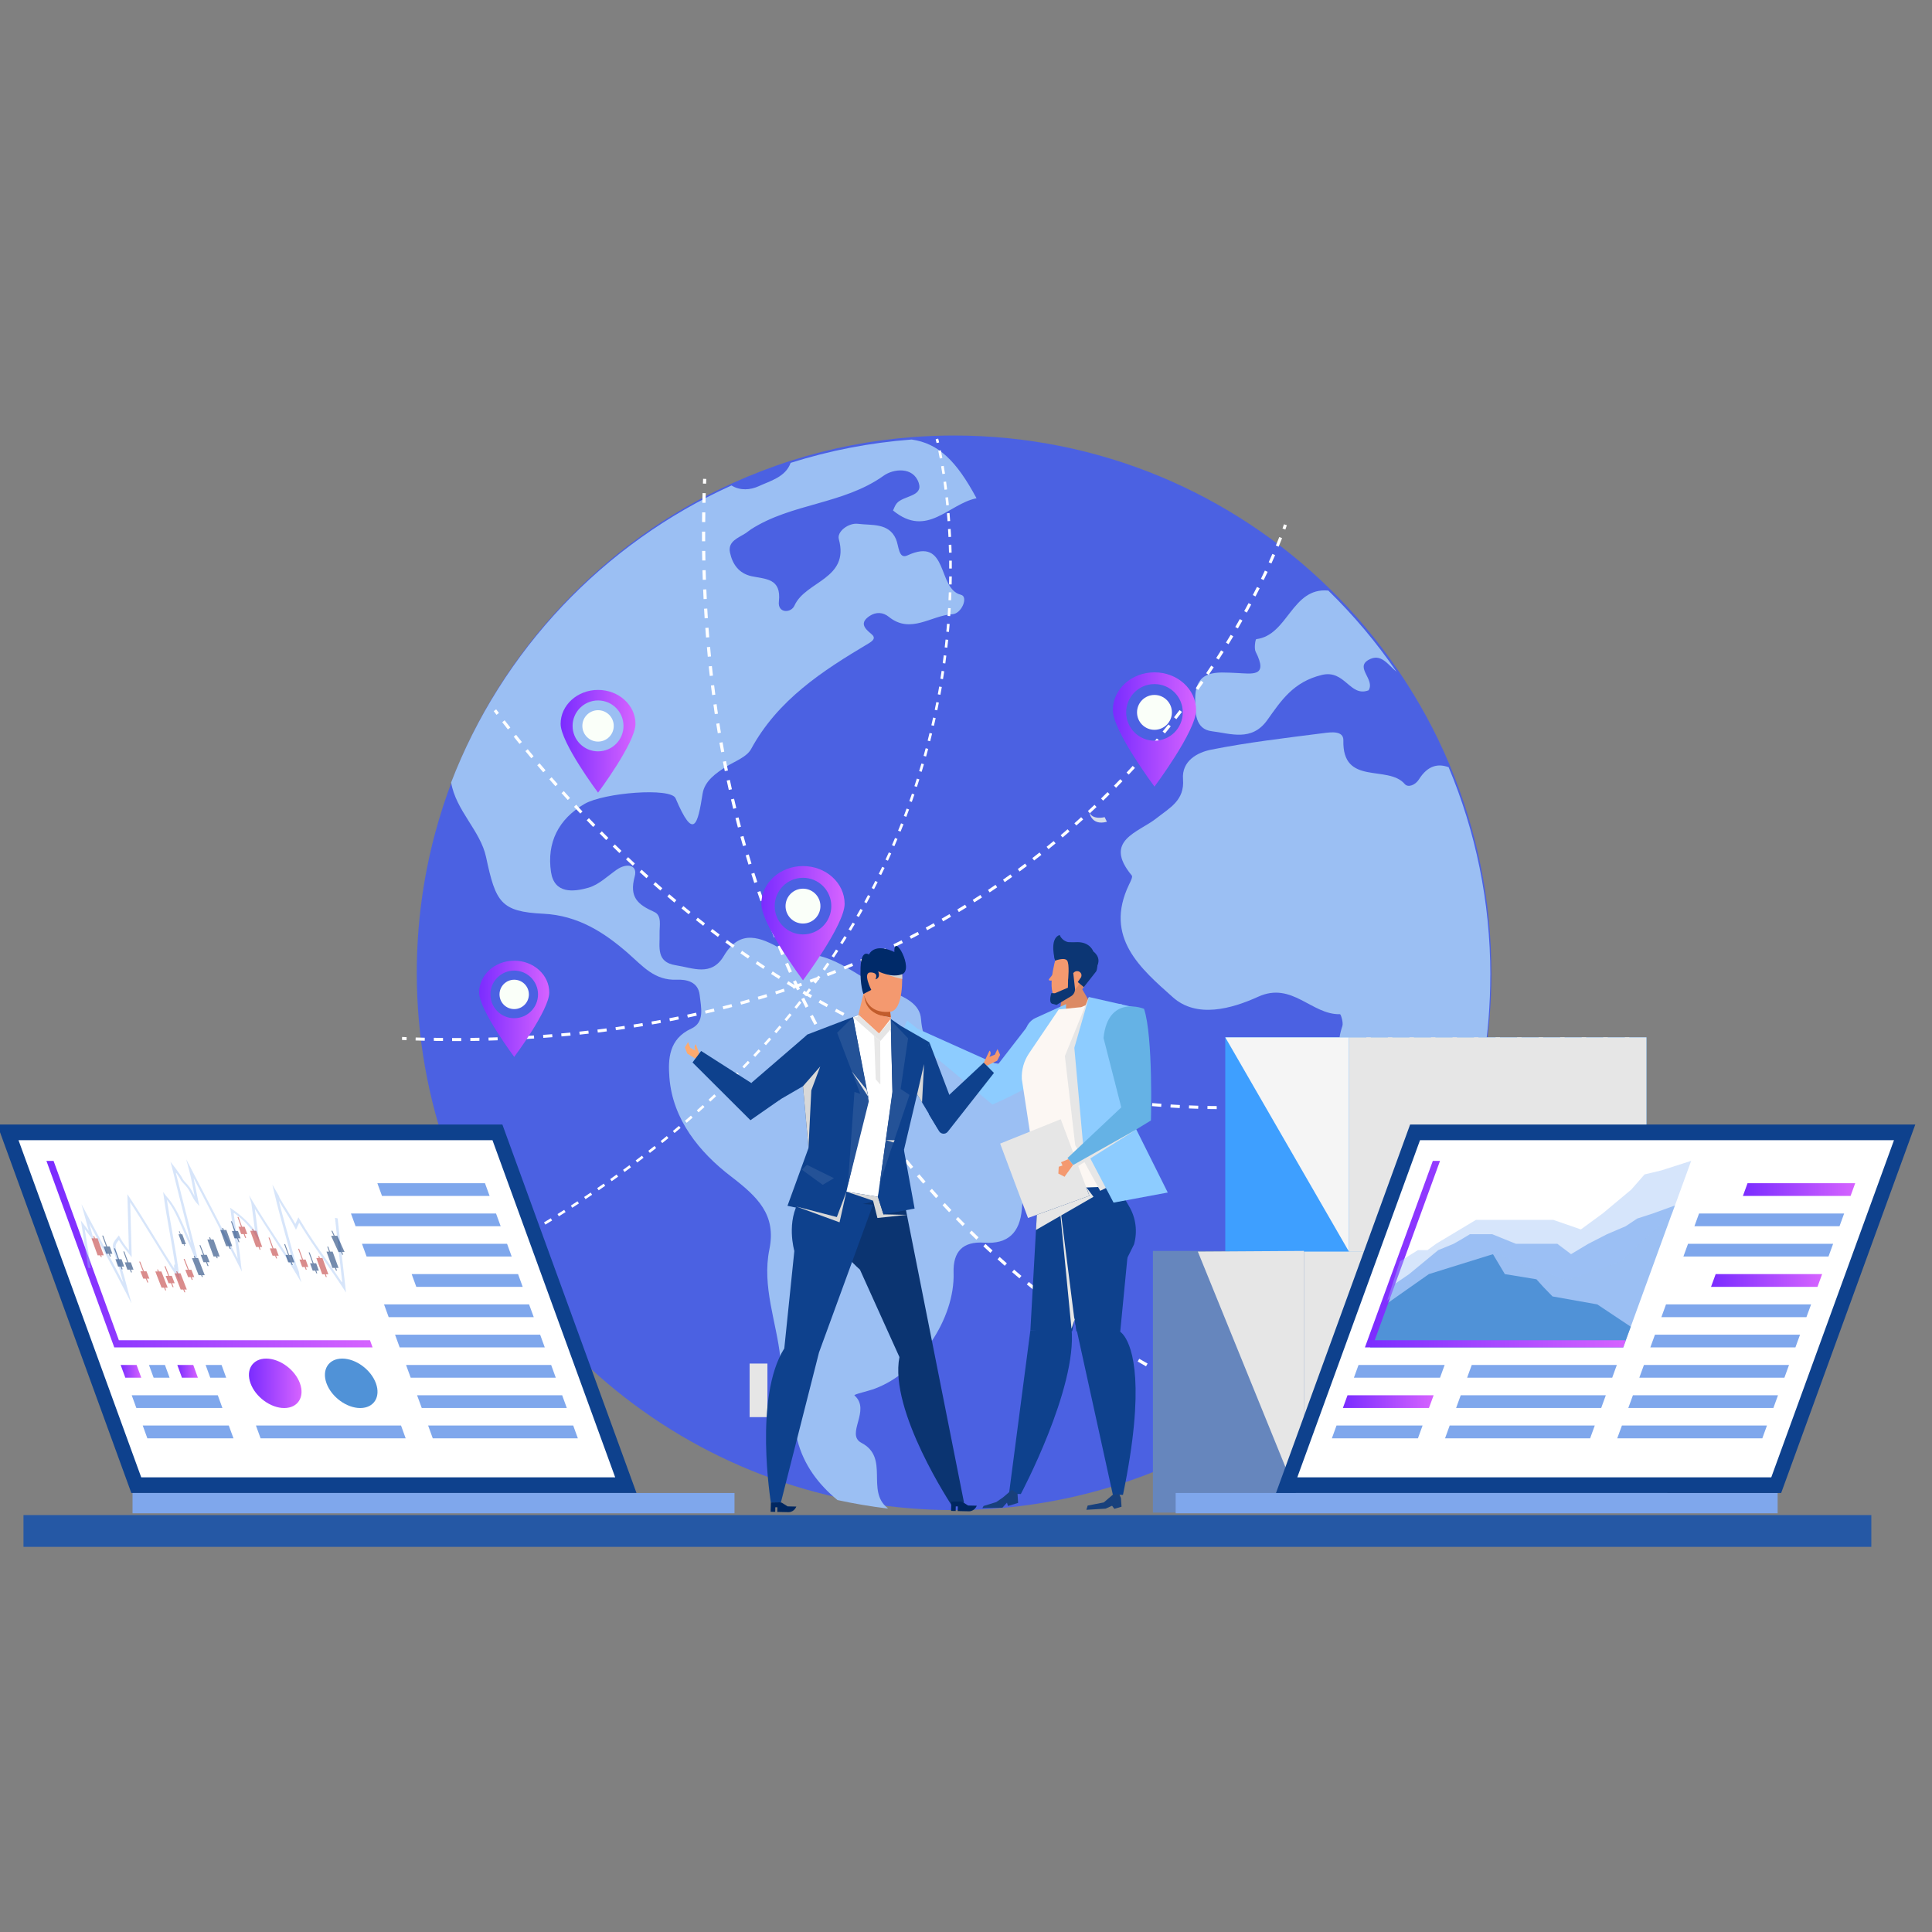 <?xml version="1.0" encoding="UTF-8"?>
<svg xmlns="http://www.w3.org/2000/svg" xmlns:xlink="http://www.w3.org/1999/xlink" viewBox="0 0 400 400">
  <rect x="0" y="0" width="400" height="400" fill="#808080" stroke="none"/>
  <defs>
    <style>
      .cls-1 {
        fill: #7fa7ec;
      }

      .cls-2 {
        fill: #4b61e2;
      }

      .cls-3, .cls-4, .cls-5, .cls-6, .cls-7 {
        mix-blend-mode: multiply;
      }

      .cls-3, .cls-8 {
        fill: #e6e6e6;
      }

      .cls-9 {
        fill: url(#linear-gradient-2);
      }

      .cls-10 {
        opacity: .54;
      }

      .cls-11, .cls-12 {
        fill: #9bbff3;
      }

      .cls-13 {
        fill: url(#linear-gradient-10);
      }

      .cls-14 {
        fill: url(#linear-gradient-12);
      }

      .cls-15 {
        fill: rgba(255, 255, 255, .5);
        fill-rule: evenodd;
      }

      .cls-4 {
        fill: #d3dcea;
      }

      .cls-16 {
        fill: #18407c;
      }

      .cls-17 {
        fill: #fff;
      }

      .cls-18 {
        fill: #dc8a64;
      }

      .cls-19 {
        opacity: .4;
      }

      .cls-20 {
        fill: #f4996f;
      }

      .cls-21 {
        fill: #3e9fff;
      }

      .cls-22 {
        fill: none;
      }

      .cls-23 {
        fill: url(#linear-gradient-4);
      }

      .cls-12 {
        opacity: .41;
      }

      .cls-24 {
        fill: #e5e5e5;
      }

      .cls-25 {
        fill: #6686bd;
      }

      .cls-26 {
        fill: #c15c2c;
      }

      .cls-27 {
        fill: #0e418d;
      }

      .cls-28 {
        fill: #bb2b2b;
      }

      .cls-29 {
        fill: url(#linear-gradient-3);
      }

      .cls-30 {
        fill: url(#linear-gradient-5);
      }

      .cls-31 {
        fill: #002761;
      }

      .cls-32 {
        fill: #0b3471;
      }

      .cls-33 {
        isolation: isolate;
      }

      .cls-34 {
        fill: url(#linear-gradient-8);
      }

      .cls-35 {
        fill: #002a69;
      }

      .cls-5 {
        fill: #d1d3d4;
      }

      .cls-36 {
        fill: #245297;
      }

      .cls-37 {
        fill: #8dccff;
      }

      .cls-38 {
        fill: #fcf7f3;
      }

      .cls-39 {
        fill: url(#linear-gradient-7);
      }

      .cls-40 {
        fill: url(#linear-gradient-9);
      }

      .cls-41 {
        fill: #0c3674;
      }

      .cls-42 {
        fill: url(#linear-gradient-11);
      }

      .cls-43 {
        fill: url(#linear-gradient-6);
      }

      .cls-6 {
        fill: #d8d8d8;
      }

      .cls-44 {
        fill: #65b2e5;
      }

      .cls-45 {
        fill: #ffaa6f;
      }

      .cls-46 {
        fill: #5092d7;
      }

      .cls-47 {
        fill: url(#linear-gradient);
      }

      .cls-48 {
        fill: #2558a5;
      }

      .cls-49 {
        fill: #f49a6d;
      }

      .cls-50 {
        clip-path: url(#clippath);
      }

      .cls-7 {
        fill: #f5f5f5;
      }

      .cls-51 {
        fill: #fafff9;
      }

      .cls-52 {
        fill: #e8e8e8;
      }
    </style>
    <linearGradient id="linear-gradient" x1="360.85" y1="246.29" x2="384.1" y2="246.29" gradientUnits="userSpaceOnUse">
      <stop offset="0" stop-color="#7a2cff"/>
      <stop offset="1" stop-color="#d663ff"/>
    </linearGradient>
    <linearGradient id="linear-gradient-2" x1="354.25" y1="265.11" x2="377.25" y2="265.11" xlink:href="#linear-gradient"/>
    <linearGradient id="linear-gradient-3" x1="278.03" y1="290.19" x2="296.82" y2="290.19" xlink:href="#linear-gradient"/>
    <linearGradient id="linear-gradient-4" x1="282.59" y1="259.66" x2="336.61" y2="259.66" xlink:href="#linear-gradient"/>
    <linearGradient id="linear-gradient-5" x1="24.98" y1="283.92" x2="29.25" y2="283.92" xlink:href="#linear-gradient"/>
    <linearGradient id="linear-gradient-6" x1="36.71" y1="283.92" x2="40.97" y2="283.92" xlink:href="#linear-gradient"/>
    <linearGradient id="linear-gradient-7" x1="9.61" y1="259.66" x2="77.14" y2="259.66" xlink:href="#linear-gradient"/>
    <linearGradient id="linear-gradient-8" x1="51.53" y1="286.4" x2="62.43" y2="286.4" xlink:href="#linear-gradient"/>
    <linearGradient id="linear-gradient-9" x1="157.63" y1="191.14" x2="174.87" y2="191.14" xlink:href="#linear-gradient"/>
    <linearGradient id="linear-gradient-10" x1="230.4" y1="151.03" x2="247.64" y2="151.03" xlink:href="#linear-gradient"/>
    <linearGradient id="linear-gradient-11" x1="99.2" y1="208.86" x2="113.72" y2="208.86" xlink:href="#linear-gradient"/>
    <linearGradient id="linear-gradient-12" x1="116.07" y1="153.47" x2="131.57" y2="153.47" xlink:href="#linear-gradient"/>
    <clipPath id="clippath">
      <rect class="cls-22" x="431.44" y="91.46" width="198.98" height="148.71" rx=".52" ry=".52"/>
    </clipPath>
  </defs>
  <g class="cls-33">
    <g id="Layer_1" data-name="Layer 1">
      <rect class="cls-48" x="4.86" y="313.68" width="382.58" height="6.58"/>
      <g>
        <path class="cls-46" d="M96.18,171.62c1.13,1.54,2.52,3.54.39,4.78-1.77,1.03-3.57-.52-4.47-2.33-.12-.24-.26-.49-.4-.74.53-1.99,1.11-3.96,1.74-5.91.73,1.48,1.74,2.84,2.74,4.2Z"/>
        <g>
          <path class="cls-2" d="M308.78,201.41c0,24.06-7.64,46.34-20.63,64.54-20.17,28.27-53.24,46.7-90.62,46.7-4.56,0-9.06-.27-13.48-.81-3.52-.43-7-1.02-10.41-1.76-49.96-10.93-87.35-55.43-87.35-108.67,0-9.87,1.29-19.44,3.7-28.56.53-1.99,1.11-3.96,1.74-5.91.6-1.83,1.24-3.65,1.93-5.44,10.51-27.34,31.5-49.48,58.05-61.49,3.96-1.79,8.05-3.36,12.24-4.69,8-2.53,16.39-4.18,25.05-4.83,2.81-.21,5.66-.32,8.52-.32,30.23,0,57.64,12.06,77.69,31.63,5.23,5.11,9.97,10.73,14.12,16.79t0,0c1.62,2.36,3.14,4.78,4.58,7.26.41.7.81,1.41,1.2,2.12,1.85,3.36,3.52,6.83,5.02,10.39,5.56,13.24,8.64,27.79,8.64,43.05Z"/>
          <path class="cls-11" d="M217.93,231.63c-5.11,5.27-5.8,11.98-6.37,18.73-.41,4.84-2.88,7.26-7.75,6.92-4.54-.31-6.51,1.9-6.38,6.22.3,9.57-7.2,20.6-16.29,24-1.46.55-4.48,1.18-4.23,1.41,3.5,3.07-1.95,8.03,1.45,9.82,5.87,3.09.87,9.91,5.4,13.49.04.03.05.07.04.11-3.52-.43-7-1.02-10.41-1.76-3.94-3.23-6.99-7.28-8.29-12.36-1.44-5.67-2.96-11.74-3.54-17.14-.79-7.35-3.84-14.72-2.27-22.39,1.47-7.2-2.42-10.88-8.02-15.17-6.32-4.85-12.02-11.65-12.68-20.46-.28-3.72-.16-7.93,4.54-10.09,2.83-1.3,2.01-4.42,1.73-6.95-.32-2.87-2.93-3.25-4.75-3.17-4.59.18-7-2.78-9.99-5.4-5-4.4-10.48-7.91-17.61-8.26-8.84-.43-9.88-2.37-11.87-11.71-1.17-5.5-6.24-9.61-7.24-15.47,10.51-27.34,31.5-49.48,58.05-61.49,1.8,1.13,3.96.93,5.64.15,2.35-1.09,5.55-1.88,6.6-4.83,8-2.53,16.39-4.18,25.05-4.83,5.57.78,9.29,4.44,13.44,12.16-5.81,1.15-10.22,8.33-17.29,2.53.19-.37.38-1.01.77-1.48,1.39-1.64,5.52-1.37,4.55-4.24-1.14-3.41-5.26-2.92-7.26-1.48-8.32,5.95-19.02,5.68-27.45,11.09-.39.25-.74.57-1.13.82-1.54.98-3.73,1.68-3.23,4.02.5,2.35,1.81,4.3,4.47,4.88,2.87.62,6.2.39,5.65,5.23-.29,2.49,2.52,2.44,3.22.86,2.28-5.11,11.46-5.47,9.19-13.77-.43-1.56,2.02-3.42,3.97-3.17,2.81.36,6.36-.25,7.85,3.14.62,1.41.53,4.25,2.36,3.41,8.66-4.02,6.1,6.94,11.1,8.14,1.59.38.17,3.93-1.78,4.03-4.37.23-8.63,4.2-13.16.53-1.18-.96-2.64-1.04-3.93-.19-2.11,1.39-1.2,2.51.32,3.75.98.79.41,1.37-.58,1.96-9.54,5.67-18.77,11.66-24.32,21.87-.89,1.63-3.28,2.49-5.05,3.58-2.25,1.39-4.57,3.06-4.98,5.63-1.02,6.44-1.83,9.87-5.6.98-.97-2.29-14.84-1.16-18.83,1.15-5.44,3.15-7.86,8.06-6.96,14.11.68,4.54,4.64,4.15,7.79,3.24,2.13-.62,3.93-2.41,5.84-3.74,2.07-1.43,4.37-1,3.7,1.43-1.19,4.32.67,5.82,4.03,7.33,1.66.74,1.07,2.89,1.12,4.49.08,2.71-.8,5.91,3.33,6.55,3.56.55,7.4,2.42,9.98-1.94,3.4-5.74,7.67-3.79,11.97-1.39.59.33,1.12,1.49,1.47,1.4,8.52-2.02,13.85,4.56,20.66,7.18,3.47,1.34,6.5,2.77,6.72,5.91.63,8.72,7.19,9.85,12.91,9.17,7.4-.87,9.89,5.2,14.73,7.79,1.46.78.46,2.78-.43,3.7Z"/>
          <path class="cls-11" d="M308.55,201.89c0,24.06-7.64,46.34-20.63,64.54-1.51-6.03-2.87-12.11-5.71-17.72-1.35-2.66-1.03-5.16.59-7.25,3.74-4.83,2.12-9.11-.82-13.42-3.21-4.71-6.18-9.45-4.06-15.59.25-.72-.32-2.48-.48-2.47-5.89.15-9.92-6.82-16.94-3.62-5.5,2.5-12.71,4.53-17.66.12-6.57-5.86-14.35-12.37-9.09-23.33.29-.6.81-1.6.58-1.88-6.04-7.28,1.37-8.9,5.08-11.84,2.75-2.18,5.87-3.69,5.52-8.1-.3-3.8,2.99-5.55,5.78-6.11,7.71-1.54,15.55-2.44,23.35-3.44,1.47-.19,4.12-.56,4.07,1.51-.24,9.49,9.22,4.97,12.7,9.03.7.82,2.21.21,2.94-.95,1.88-2.98,4.03-3.3,6.15-2.53,5.56,13.24,8.64,27.79,8.64,43.05Z"/>
          <path class="cls-11" d="M289.12,139.06c-1.78-1.43-3.2-3.93-5.8-2.43-2.81,1.62,1.42,4.06.03,6.29-3.88,1.49-4.85-4.35-9.68-3.18-5.93,1.44-8.43,5.33-11.29,9.34-3.23,4.52-7.6,2.78-11.46,2.32-3.5-.42-3.48-3.89-3.47-6.73.03-6.15,4.54-5.49,8.48-5.34,3.26.13,6.76.94,4.04-4.39-.36-.7-.05-2.59.12-2.61,6.6-.81,7.34-10.77,14.92-10.06,5.23,5.11,9.97,10.73,14.12,16.79Z"/>
        </g>
        <path class="cls-4" d="M225.51,168.05s.32,2.99,3.66,2.09l-.46-.96s-2.65.69-3.2-1.13Z"/>
      </g>
      <g>
        <g>
          <path class="cls-17" d="M266.12,109.64l-.59-.21c.2-.57.3-.87.3-.88l.6.19s-.1.32-.31.9Z"/>
          <path class="cls-17" d="M94.19,215.54h-.59s0-.63,0-.63h.51c.46,0,.92,0,1.38,0v.63c-.43,0-.86,0-1.3,0ZM91.71,215.52c-.63,0-1.26-.01-1.89-.02v-.63c.64,0,1.27.02,1.9.02v.63ZM97.38,215.52v-.63c.62,0,1.25-.02,1.88-.03v.63c-.62.01-1.25.02-1.88.03ZM87.93,215.47c-.63-.01-1.26-.03-1.89-.05l.02-.62c.63.02,1.26.03,1.88.05v.63ZM101.16,215.44l-.02-.62c.63-.02,1.26-.04,1.88-.06l.02.62c-.63.02-1.26.04-1.89.06ZM104.94,215.31l-.03-.62c.63-.03,1.26-.06,1.88-.09l.03.62c-.63.03-1.26.06-1.89.09ZM108.71,215.12l-.04-.62c.63-.04,1.26-.07,1.88-.11l.04.62c-.63.04-1.26.08-1.89.12ZM112.49,214.88l-.05-.62c.63-.05,1.26-.09,1.88-.14l.05.62c-.63.05-1.25.1-1.88.14ZM116.25,214.58l-.06-.62c.63-.06,1.25-.11,1.88-.17l.06.62c-.62.06-1.25.12-1.88.17ZM120.01,214.21l-.07-.62c.63-.07,1.25-.13,1.87-.21l.07.62c-.62.07-1.25.14-1.88.21ZM123.77,213.78l-.08-.62c.63-.08,1.25-.16,1.87-.24l.08.62c-.62.08-1.25.16-1.88.24ZM127.52,213.29l-.09-.62c.62-.09,1.25-.18,1.87-.27l.09.62c-.62.09-1.24.18-1.87.27ZM131.26,212.74l-.1-.62c.62-.1,1.24-.2,1.86-.3l.1.62c-.62.1-1.24.2-1.87.3ZM134.99,212.12l-.11-.62c.62-.11,1.24-.22,1.85-.33l.11.61c-.62.11-1.24.23-1.86.33ZM138.7,211.43l-.12-.61c.62-.12,1.23-.24,1.85-.37l.12.61c-.62.13-1.23.25-1.85.37ZM142.41,210.68l-.13-.61c.62-.13,1.23-.27,1.84-.4l.14.61c-.61.14-1.23.27-1.85.4ZM146.1,209.86l-.14-.61c.61-.14,1.22-.29,1.83-.44l.15.61c-.61.15-1.22.29-1.84.44ZM149.77,208.97l-.15-.61c.61-.15,1.22-.31,1.82-.47l.16.6c-.61.16-1.22.32-1.83.47ZM153.43,208l-.17-.6c.61-.17,1.21-.34,1.81-.51l.17.6c-.6.17-1.21.34-1.82.51ZM157.06,206.97l-.18-.6c.6-.18,1.21-.36,1.8-.54l.18.6c-.6.18-1.2.36-1.81.54ZM160.68,205.87l-.19-.6c.6-.19,1.2-.38,1.79-.58l.19.59c-.6.2-1.2.39-1.8.58ZM164.27,204.69l-.2-.59c.6-.2,1.19-.41,1.78-.61l.21.59c-.59.21-1.19.41-1.79.62ZM167.84,203.44l-.21-.59c.59-.21,1.18-.43,1.77-.65l.22.59c-.59.22-1.18.44-1.77.65ZM171.38,202.11l-.23-.58c.59-.23,1.17-.46,1.75-.69l.23.58c-.58.23-1.17.46-1.76.69ZM174.89,200.71l-.24-.58c.58-.24,1.16-.48,1.74-.73l.24.58c-.58.24-1.16.49-1.74.73ZM178.37,199.24l-.25-.57c.58-.25,1.15-.51,1.72-.76l.26.57c-.57.26-1.15.51-1.73.76ZM181.82,197.69l-.26-.57c.57-.26,1.14-.53,1.71-.8l.27.56c-.57.27-1.14.54-1.71.8ZM185.24,196.07l-.27-.56c.57-.28,1.13-.56,1.69-.84l.28.56c-.56.28-1.13.56-1.69.84ZM188.62,194.37l-.29-.56c.56-.29,1.12-.58,1.67-.87l.29.55c-.55.29-1.11.59-1.68.88ZM191.96,192.6l-.3-.55c.55-.3,1.1-.61,1.65-.91l.31.55c-.55.31-1.1.61-1.66.91ZM195.26,190.75l-.31-.54c.54-.31,1.09-.63,1.63-.95l.32.54c-.54.32-1.09.64-1.63.95ZM198.52,188.83l-.32-.54c.53-.32,1.08-.65,1.61-.98l.33.53c-.53.33-1.08.66-1.61.99ZM201.73,186.84l-.34-.53c.53-.34,1.06-.68,1.58-1.02l.34.52c-.53.34-1.06.69-1.59,1.02ZM204.9,184.77l-.35-.52c.52-.35,1.04-.7,1.56-1.06l.35.52c-.52.36-1.05.71-1.57,1.06ZM208.02,182.64l-.36-.51c.51-.36,1.03-.73,1.54-1.09l.36.51c-.51.37-1.03.73-1.54,1.09ZM211.09,180.43l-.37-.5c.5-.37,1.01-.75,1.51-1.13l.38.5c-.5.38-1.01.76-1.52,1.13ZM214.11,178.16l-.38-.5c.49-.38.99-.77,1.49-1.16l.39.49c-.49.39-.99.78-1.49,1.16ZM217.08,175.81l-.39-.49c.48-.39.97-.79,1.46-1.19l.4.48c-.49.4-.98.81-1.46,1.2ZM220,173.4l-.4-.48c.48-.4.96-.82,1.43-1.23l.41.47c-.47.41-.96.82-1.44,1.23ZM222.85,170.92l-.41-.47c.47-.42.94-.84,1.4-1.26l.42.46c-.46.42-.94.84-1.41,1.26ZM225.66,168.38l-.43-.46c.46-.43.92-.86,1.37-1.29l.43.45c-.45.43-.92.86-1.38,1.29ZM228.4,165.77l-.44-.45c.45-.44.9-.88,1.34-1.32l.44.44c-.44.44-.9.89-1.35,1.33ZM231.08,163.11l-.45-.44c.44-.45.89-.91,1.31-1.35l.45.43c-.43.45-.87.9-1.32,1.36ZM233.7,160.38l-.46-.43c.43-.46.86-.92,1.28-1.38l.46.42c-.42.46-.86.93-1.29,1.39ZM236.26,157.59l-.47-.42c.42-.46.84-.94,1.25-1.41l.47.41c-.42.47-.84.95-1.26,1.41ZM238.76,154.75l-.47-.41c.41-.48.82-.96,1.22-1.44l.48.4c-.4.48-.81.97-1.22,1.44ZM241.19,151.85l-.48-.4c.4-.49.8-.98,1.19-1.46l.49.39c-.39.49-.79.98-1.19,1.47ZM243.55,148.9l-.49-.39c.39-.5.77-1,1.15-1.49l.5.38c-.38.5-.77,1-1.16,1.5ZM245.85,145.89l-.5-.37c.38-.51.75-1.02,1.12-1.52l.51.37c-.37.5-.74,1.02-1.12,1.52ZM248.08,142.84l-.51-.36c.36-.51.73-1.03,1.08-1.54l.51.36c-.36.52-.73,1.04-1.09,1.55ZM250.24,139.73l-.52-.35c.35-.52.7-1.04,1.05-1.57l.52.35c-.35.52-.7,1.05-1.05,1.57ZM252.33,136.58l-.53-.34c.34-.52.68-1.06,1.01-1.59l.53.33c-.34.53-.68,1.07-1.02,1.6ZM254.35,133.37l-.53-.33c.33-.53.66-1.08.98-1.61l.54.32c-.32.54-.65,1.08-.98,1.62ZM256.29,130.12l-.54-.31c.32-.55.63-1.1.94-1.64l.54.31c-.31.54-.62,1.09-.94,1.64ZM258.15,126.83l-.55-.3c.31-.56.61-1.12.9-1.66l.55.29c-.29.54-.59,1.1-.9,1.66ZM259.94,123.49l-.56-.29c.29-.56.58-1.12.86-1.68l.56.28c-.28.56-.57,1.13-.86,1.69ZM261.63,120.1l-.56-.27c.28-.57.55-1.14.81-1.7l.57.27c-.26.56-.54,1.14-.82,1.71ZM263.24,116.67l-.57-.26c.26-.58.52-1.16.76-1.73l.57.25c-.24.57-.5,1.15-.77,1.74ZM264.74,113.18l-.58-.24c.25-.6.48-1.19.7-1.75l.58.23c-.22.57-.46,1.16-.71,1.77Z"/>
          <path class="cls-17" d="M84.17,215.35c-.31-.01-.63-.02-.94-.04l.02-.62c.31.01.62.02.94.04l-.02.62Z"/>
        </g>
        <g>
          <path class="cls-17" d="M193.91,91.73c-.12-.51-.19-.78-.19-.78l.52-.14s.07.28.2.8l-.53.12Z"/>
          <path class="cls-17" d="M112.91,253.54l-.28-.46c.47-.28.93-.57,1.4-.85l.28.46c-.46.29-.93.57-1.4.85ZM115.71,251.82l-.29-.46c.46-.29.93-.58,1.39-.87l.29.46c-.46.29-.92.58-1.39.87ZM118.48,250.06l-.29-.46c.46-.3.92-.59,1.37-.89l.3.45c-.46.3-.92.6-1.38.89ZM121.23,248.27l-.3-.45c.46-.3.91-.61,1.36-.91l.3.45c-.45.3-.91.61-1.36.91ZM123.95,246.44l-.31-.45c.45-.31.9-.62,1.35-.93l.31.45c-.45.31-.9.62-1.35.93ZM126.64,244.56l-.31-.44c.45-.32.89-.63,1.33-.95l.32.44c-.44.32-.89.64-1.34.95ZM129.31,242.65l-.32-.44c.44-.32.88-.65,1.32-.97l.32.44c-.44.32-.88.65-1.32.97ZM131.94,240.69l-.33-.43c.44-.33.87-.66,1.3-.99l.33.43c-.43.33-.87.66-1.31.99ZM134.55,238.7l-.33-.43c.43-.34.86-.67,1.29-1.01l.34.43c-.43.34-.86.68-1.29,1.01ZM137.12,236.66l-.34-.42c.43-.34.85-.69,1.27-1.03l.34.42c-.42.35-.85.69-1.27,1.03ZM139.66,234.58l-.35-.42c.42-.35.84-.7,1.25-1.05l.35.41c-.42.35-.83.7-1.26,1.06ZM142.16,232.46l-.35-.41c.41-.36.83-.72,1.23-1.07l.36.41c-.41.36-.82.72-1.24,1.08ZM144.63,230.29l-.36-.4c.41-.36.81-.73,1.22-1.1l.37.4c-.4.37-.81.73-1.22,1.1ZM147.06,228.08l-.37-.4c.4-.37.8-.74,1.2-1.12l.37.4c-.4.37-.8.75-1.2,1.12ZM149.44,225.83l-.38-.39c.39-.38.79-.76,1.18-1.14l.38.39c-.39.38-.78.76-1.18,1.14ZM151.79,223.54l-.38-.38c.39-.39.77-.77,1.15-1.16l.39.38c-.38.39-.77.78-1.16,1.16ZM154.09,221.2l-.39-.38c.38-.39.76-.79,1.13-1.18l.39.37c-.38.4-.75.79-1.14,1.18ZM156.35,218.82l-.4-.37c.37-.4.74-.8,1.11-1.2l.4.37c-.37.4-.74.8-1.11,1.21ZM158.57,216.4l-.4-.36c.37-.41.73-.82,1.09-1.22l.41.36c-.36.41-.72.82-1.09,1.23ZM160.73,213.93l-.41-.35c.36-.41.71-.83,1.06-1.25l.41.35c-.35.42-.71.83-1.06,1.25ZM162.85,211.42l-.42-.35c.35-.42.69-.84,1.04-1.27l.42.34c-.34.42-.69.85-1.04,1.27ZM164.92,208.87l-.43-.34c.34-.43.68-.86,1.01-1.29l.43.33c-.33.43-.67.86-1.01,1.29ZM166.93,206.27l-.43-.33c.33-.44.66-.87.98-1.31l.44.32c-.33.44-.65.87-.99,1.31ZM168.89,203.64l-.44-.32c.32-.44.64-.89.96-1.33l.44.31c-.32.44-.64.89-.96,1.33ZM170.79,200.96l-.45-.31c.31-.45.62-.9.93-1.35l.45.31c-.31.45-.62.9-.93,1.35ZM172.64,198.25l-.45-.3c.3-.46.6-.91.9-1.37l.46.3c-.3.46-.6.91-.9,1.37ZM174.42,195.49l-.46-.29c.29-.46.58-.92.87-1.39l.46.29c-.29.46-.58.93-.87,1.39ZM176.15,192.7l-.46-.28c.28-.47.56-.94.84-1.41l.47.28c-.28.47-.56.94-.84,1.41ZM177.81,189.87l-.47-.27c.27-.47.54-.95.81-1.42l.47.26c-.27.48-.54.95-.81,1.43ZM179.42,187.01l-.48-.26c.26-.48.52-.96.77-1.44l.48.25c-.26.48-.51.96-.78,1.45ZM180.96,184.1l-.48-.25c.25-.49.5-.97.74-1.46l.49.24c-.24.49-.49.98-.74,1.46ZM182.43,181.17l-.49-.24c.24-.49.48-.98.71-1.47l.49.23c-.23.49-.47.99-.71,1.48ZM183.83,178.2l-.49-.23c.23-.5.45-.99.68-1.49l.5.22c-.22.5-.45,1-.68,1.5ZM185.17,175.2l-.5-.22c.22-.5.43-1,.64-1.5l.5.21c-.21.5-.43,1.01-.64,1.51ZM186.44,172.18l-.5-.2c.21-.51.41-1.01.61-1.52l.51.2c-.2.51-.4,1.02-.61,1.52ZM187.64,169.12l-.51-.19c.19-.51.39-1.02.57-1.53l.51.19c-.19.51-.38,1.02-.57,1.54ZM188.78,166.04l-.51-.18c.18-.52.36-1.03.54-1.55l.51.18c-.18.52-.36,1.03-.54,1.55ZM189.84,162.93l-.52-.17c.17-.52.34-1.04.5-1.56l.52.16c-.16.52-.33,1.04-.5,1.56ZM190.82,159.8l-.52-.16c.16-.52.31-1.05.47-1.57l.52.15c-.15.52-.31,1.05-.47,1.57ZM191.74,156.64l-.52-.15c.15-.53.29-1.05.43-1.58l.52.14c-.14.53-.28,1.05-.43,1.58ZM192.59,153.47l-.53-.13c.14-.53.27-1.06.39-1.59l.53.13c-.13.53-.26,1.06-.4,1.59ZM193.36,150.28l-.53-.12c.12-.53.24-1.07.36-1.6l.53.12c-.12.53-.24,1.07-.36,1.6ZM194.06,147.07l-.53-.11c.11-.54.22-1.07.32-1.6l.53.1c-.1.53-.21,1.07-.32,1.61ZM194.69,143.85l-.53-.1c.1-.54.19-1.08.29-1.61l.54.09c-.09.54-.19,1.08-.29,1.62ZM195.24,140.61l-.54-.09c.09-.54.17-1.08.25-1.62l.54.08c-.08.54-.16,1.08-.25,1.62ZM195.72,137.36l-.54-.07c.07-.54.14-1.08.21-1.62l.54.07c-.07.54-.14,1.08-.21,1.63ZM196.13,134.1l-.54-.06c.06-.55.12-1.09.18-1.63l.54.06c-.06.54-.11,1.08-.18,1.63ZM196.47,130.83l-.54-.05c.05-.55.1-1.09.14-1.63l.54.04c-.04.54-.09,1.09-.14,1.64ZM196.73,127.56l-.54-.04c.04-.55.07-1.09.1-1.63l.54.03c-.03.54-.07,1.09-.1,1.64ZM196.91,124.28l-.54-.02c.03-.55.05-1.1.07-1.63l.54.02c-.02.54-.04,1.09-.07,1.64ZM197.03,121h-.54c.01-.56.02-1.11.03-1.65h.54c0,.55-.02,1.1-.03,1.65ZM197.06,117.71h-.54c0-.55,0-1.1,0-1.64h.54c0,.53,0,1.08,0,1.64ZM196.48,114.44c-.01-.55-.03-1.1-.05-1.64l.54-.02c.02.54.03,1.09.05,1.64h-.54ZM196.37,111.17c-.03-.55-.05-1.1-.09-1.63l.54-.03c.03.54.06,1.08.09,1.64l-.54.03ZM196.18,107.9c-.04-.56-.08-1.1-.13-1.63l.54-.04c.04.53.09,1.08.13,1.64l-.54.04ZM195.91,104.64c-.05-.55-.11-1.1-.17-1.63l.54-.06c.06.53.11,1.08.17,1.63l-.54.05ZM195.55,101.39c-.07-.54-.14-1.09-.21-1.62l.54-.07c.07.54.14,1.09.21,1.63l-.54.07ZM195.11,98.15c-.08-.55-.17-1.09-.26-1.61l.54-.09c.09.53.18,1.08.26,1.62l-.54.08ZM194.57,94.93c-.1-.55-.21-1.09-.31-1.6l.53-.11c.11.52.21,1.06.31,1.61l-.53.1Z"/>
          <path class="cls-17" d="M110.79,254.8l-.28-.47c.23-.14.47-.28.7-.41l.28.47c-.23.14-.47.28-.7.42Z"/>
        </g>
        <g>
          <path class="cls-17" d="M302.85,221.85l-.22-.6c.57-.21.88-.33.88-.33l.23.59s-.31.13-.9.34Z"/>
          <path class="cls-17" d="M253.82,229.63v-.63c.64,0,1.28,0,1.91-.02v.63c-.62,0-1.26.02-1.91.02ZM251.91,229.63c-.63,0-1.28-.01-1.92-.02v-.63c.65.01,1.29.02,1.92.02v.63ZM257.66,229.57l-.02-.63c.63-.02,1.27-.04,1.91-.06l.02.63c-.64.02-1.29.05-1.92.06ZM248.07,229.56c-.64-.02-1.28-.04-1.92-.07l.03-.63c.63.03,1.27.05,1.91.07l-.02.63ZM261.49,229.43l-.03-.63c.63-.03,1.27-.07,1.91-.11l.04.63c-.64.04-1.28.07-1.91.11ZM244.24,229.41c-.64-.03-1.28-.07-1.91-.11l.04-.63c.63.04,1.27.08,1.91.11l-.03.63ZM265.31,229.19l-.05-.63c.63-.05,1.27-.1,1.9-.15l.05.63c-.63.05-1.27.1-1.91.15ZM240.42,229.16c-.63-.05-1.27-.1-1.91-.15l.05-.63c.64.05,1.28.11,1.9.15l-.05.63ZM269.13,228.87l-.06-.63c.62-.06,1.26-.12,1.9-.19l.07.63c-.64.07-1.28.13-1.91.19ZM236.6,228.83c-.63-.06-1.28-.13-1.91-.2l.07-.63c.63.07,1.27.13,1.9.2l-.06.63ZM272.94,228.47l-.07-.63c.62-.07,1.26-.15,1.9-.23l.08.63c-.63.08-1.27.16-1.9.24ZM232.79,228.42c-.64-.08-1.28-.16-1.9-.24l.08-.63c.62.08,1.26.16,1.89.24l-.08.63ZM276.75,227.97l-.09-.63c.62-.09,1.26-.18,1.89-.28l.1.63c-.63.1-1.27.19-1.9.28ZM228.99,227.92c-.63-.09-1.27-.19-1.9-.28l.1-.63c.63.1,1.26.19,1.89.28l-.09.63ZM280.54,227.39l-.1-.63c.63-.1,1.26-.21,1.88-.32l.11.62c-.62.11-1.26.22-1.89.32ZM225.2,227.33c-.62-.1-1.26-.21-1.89-.33l.11-.62c.63.11,1.26.22,1.88.33l-.1.62ZM284.31,226.72l-.12-.62c.63-.12,1.26-.24,1.87-.37l.13.62c-.62.13-1.25.25-1.88.37ZM221.43,226.65c-.63-.12-1.27-.25-1.88-.37l.13-.62c.61.12,1.24.25,1.87.37l-.12.62ZM288.07,225.96l-.13-.62c.62-.13,1.25-.27,1.86-.42l.14.62c-.62.14-1.25.28-1.87.42ZM217.67,225.89c-.62-.13-1.25-.27-1.87-.41l.14-.62c.62.14,1.25.28,1.86.41l-.13.62ZM291.81,225.1l-.15-.62c.62-.15,1.25-.31,1.85-.47l.16.61c-.61.16-1.23.31-1.86.47ZM213.93,225.05c-.62-.15-1.24-.3-1.86-.46l.15-.61c.62.15,1.24.31,1.85.45l-.15.62ZM295.52,224.14l-.17-.61c.62-.17,1.23-.34,1.84-.52l.18.61c-.61.18-1.23.35-1.85.52ZM210.21,224.12c-.61-.16-1.23-.33-1.85-.5l.17-.61c.62.17,1.24.34,1.84.5l-.16.61ZM206.52,223.1c-.62-.18-1.23-.36-1.84-.54l.18-.61c.6.18,1.22.36,1.83.54l-.17.61ZM299.21,223.06l-.19-.61c.62-.19,1.23-.39,1.82-.58l.2.6c-.59.19-1.2.39-1.83.59ZM202.84,222c-.61-.19-1.22-.38-1.83-.58l.2-.6c.6.2,1.22.39,1.82.58l-.19.6ZM199.2,220.82c-.6-.2-1.21-.41-1.81-.62l.21-.6c.6.21,1.21.42,1.81.62l-.2.6ZM195.58,219.55c-.6-.22-1.21-.44-1.8-.66l.22-.59c.59.22,1.19.44,1.79.66l-.22.6ZM191.99,218.21c-.59-.23-1.19-.46-1.78-.7l.24-.59c.59.24,1.19.47,1.78.7l-.23.59ZM188.43,216.78c-.59-.24-1.19-.49-1.77-.74l.25-.58c.58.25,1.17.5,1.76.74l-.24.59ZM184.91,215.28c-.58-.26-1.17-.52-1.75-.78l.26-.58c.58.26,1.16.52,1.74.78l-.26.58ZM181.42,213.7c-.58-.27-1.15-.54-1.73-.82l.27-.57c.58.28,1.15.55,1.73.82l-.27.57ZM177.96,212.04c-.57-.28-1.14-.57-1.71-.86l.29-.57c.57.29,1.14.57,1.71.85l-.28.57ZM174.54,210.31c-.56-.29-1.13-.59-1.7-.89l.3-.56c.56.3,1.13.6,1.69.89l-.29.56ZM171.16,208.51c-.56-.31-1.12-.62-1.68-.93l.31-.55c.56.31,1.11.62,1.67.93l-.3.56ZM167.82,206.63c-.55-.32-1.1-.64-1.66-.96l.32-.55c.55.32,1.1.64,1.65.96l-.32.55ZM164.52,204.69c-.54-.33-1.09-.66-1.64-1l.33-.54c.54.34,1.09.67,1.63.99l-.33.54ZM161.26,202.68c-.54-.34-1.08-.68-1.62-1.03l.34-.53c.54.35,1.07.69,1.61,1.03l-.34.54ZM158.04,200.6c-.53-.35-1.06-.7-1.59-1.06l.35-.53c.53.36,1.06.71,1.59,1.06l-.35.53ZM154.86,198.46c-.52-.36-1.05-.73-1.57-1.09l.36-.52c.52.37,1.05.73,1.57,1.09l-.36.52ZM151.72,196.25c-.52-.37-1.03-.75-1.55-1.12l.37-.51c.52.38,1.03.75,1.55,1.12l-.37.51ZM148.63,193.99c-.51-.38-1.02-.77-1.53-1.15l.38-.5c.51.39,1.02.77,1.52,1.15l-.38.51ZM145.59,191.67c-.5-.39-1-.78-1.51-1.18l.39-.5c.5.4,1,.79,1.5,1.18l-.39.5ZM142.58,189.29c-.5-.4-.99-.8-1.49-1.21l.4-.49c.49.41.99.81,1.48,1.21l-.4.49ZM139.62,186.86c-.49-.41-.98-.82-1.46-1.24l.41-.48c.49.41.97.83,1.46,1.23l-.41.49ZM136.71,184.37c-.48-.42-.96-.84-1.44-1.26l.42-.47c.48.42.96.84,1.44,1.26l-.42.48ZM133.84,181.83c-.47-.43-.95-.85-1.42-1.29l.43-.47c.47.43.94.86,1.41,1.28l-.42.47ZM131.01,179.24c-.47-.43-.93-.87-1.4-1.31l.44-.46c.46.44.93.88,1.39,1.31l-.43.46ZM128.23,176.61c-.46-.44-.92-.89-1.37-1.33l.44-.45c.46.45.91.89,1.37,1.33l-.44.46ZM125.5,173.93c-.45-.45-.9-.9-1.35-1.36l.45-.45c.45.45.9.91,1.35,1.35l-.45.45ZM122.8,171.21c-.44-.46-.89-.92-1.33-1.38l.46-.44c.44.46.88.92,1.33,1.37l-.45.44ZM120.15,168.44c-.44-.46-.87-.93-1.31-1.4l.46-.43c.43.47.87.93,1.3,1.4l-.46.43ZM117.55,165.63c-.43-.47-.86-.94-1.29-1.42l.47-.42c.43.47.86.95,1.28,1.42l-.47.43ZM114.99,162.78c-.42-.48-.84-.96-1.26-1.44l.48-.42c.42.48.84.96,1.26,1.43l-.47.42ZM112.47,159.9c-.41-.48-.83-.97-1.24-1.46l.48-.41c.41.49.83.97,1.24,1.45l-.48.41ZM109.99,156.98c-.41-.49-.82-.98-1.22-1.47l.49-.4c.41.49.81.98,1.22,1.47l-.49.41ZM107.56,154.02c-.4-.49-.8-.99-1.2-1.49l.49-.4c.4.5.8.99,1.2,1.49l-.49.4ZM105.16,151.03c-.39-.5-.79-1-1.18-1.51l.5-.39c.39.5.79,1.01,1.18,1.5l-.5.39Z"/>
          <path class="cls-17" d="M102.8,148c-.19-.25-.39-.5-.58-.76l.5-.38c.19.25.38.5.58.75l-.5.39Z"/>
        </g>
        <g>
          <path class="cls-17" d="M258.12,292.59s-.34-.11-.95-.33l.22-.62c.6.21.92.32.93.32l-.2.63Z"/>
          <path class="cls-17" d="M255.29,291.56c-.6-.23-1.23-.48-1.86-.75l.25-.61c.63.26,1.26.51,1.85.74l-.24.62ZM251.58,290.03c-.6-.26-1.22-.53-1.83-.81l.27-.6c.61.28,1.22.55,1.82.8l-.26.61ZM247.93,288.39c-.6-.28-1.2-.57-1.81-.86l.29-.59c.6.29,1.2.58,1.8.86l-.28.6ZM244.33,286.64c-.6-.3-1.2-.6-1.78-.91l.3-.59c.58.3,1.18.61,1.77.9l-.3.59ZM240.78,284.8c-.58-.31-1.17-.63-1.76-.95l.32-.58c.58.32,1.17.64,1.75.95l-.31.58ZM237.27,282.88c-.57-.32-1.16-.66-1.73-.99l.33-.57c.58.33,1.16.67,1.73.99l-.33.57ZM233.82,280.87c-.57-.34-1.14-.69-1.71-1.04l.35-.56c.56.35,1.14.69,1.7,1.03l-.34.57ZM230.41,278.78c-.56-.35-1.12-.71-1.69-1.07l.36-.55c.56.36,1.12.72,1.68,1.07l-.35.56ZM227.05,276.61c-.55-.36-1.11-.74-1.66-1.11l.37-.55c.55.37,1.11.75,1.65,1.11l-.36.55ZM223.75,274.36c-.55-.38-1.1-.77-1.63-1.15l.38-.54c.53.38,1.08.77,1.63,1.15l-.38.54ZM220.49,272.05c-.53-.39-1.07-.79-1.61-1.19l.4-.53c.53.4,1.07.8,1.6,1.18l-.39.53ZM217.29,269.65c-.53-.4-1.06-.82-1.58-1.22l.41-.52c.52.4,1.05.81,1.57,1.22l-.4.52ZM214.14,267.19c-.52-.41-1.04-.84-1.55-1.26l.42-.51c.51.42,1.03.84,1.55,1.25l-.41.52ZM211.05,264.66c-.51-.42-1.02-.86-1.52-1.29l.43-.5c.5.43,1.01.86,1.52,1.29l-.42.51ZM208.02,262.06c-.49-.43-.99-.88-1.49-1.33l.44-.49c.5.45,1,.89,1.49,1.32l-.44.5ZM205.05,259.39c-.49-.45-.98-.91-1.46-1.36l.45-.48c.48.45.97.91,1.46,1.35l-.45.49ZM202.14,256.65c-.48-.46-.96-.93-1.43-1.39l.46-.47c.47.47.95.93,1.43,1.39l-.46.48ZM199.29,253.85c-.46-.47-.93-.94-1.4-1.42l.47-.46c.46.48.93.96,1.4,1.42l-.47.47ZM196.51,250.99c-.46-.48-.92-.97-1.37-1.46l.48-.45c.45.48.91.97,1.36,1.45l-.48.45ZM193.79,248.06c-.44-.49-.89-.99-1.33-1.49l.49-.44c.44.5.89.99,1.33,1.48l-.49.44ZM191.14,245.07c-.43-.5-.87-1.01-1.3-1.52l.5-.43c.43.51.86,1.01,1.29,1.51l-.5.43ZM188.56,242.02c-.42-.51-.85-1.03-1.26-1.55l.51-.42c.42.51.84,1.03,1.26,1.54l-.51.42ZM186.04,238.92c-.41-.52-.82-1.05-1.23-1.57l.52-.4c.4.52.82,1.05,1.22,1.57l-.52.41ZM183.6,235.76c-.4-.53-.8-1.07-1.19-1.6l.53-.39c.39.53.79,1.06,1.19,1.6l-.53.4ZM181.24,232.54c-.38-.53-.77-1.08-1.16-1.63l.54-.38c.38.54.77,1.09,1.15,1.62l-.54.39ZM178.94,229.27c-.37-.54-.75-1.1-1.12-1.65l.55-.37c.37.55.74,1.11,1.11,1.65l-.54.37ZM176.73,225.95c-.36-.56-.73-1.12-1.08-1.68l.56-.35c.35.56.72,1.12,1.08,1.67l-.55.36ZM174.58,222.58c-.35-.56-.7-1.14-1.04-1.7l.57-.34c.34.56.69,1.14,1.04,1.7l-.56.35ZM172.52,219.16c-.33-.57-.67-1.15-1-1.73l.57-.33c.33.57.67,1.15,1,1.72l-.57.34ZM170.53,215.69c-.32-.58-.65-1.16-.96-1.75l.58-.32c.32.58.64,1.17.96,1.74l-.58.32ZM168.62,212.19c-.31-.58-.62-1.18-.93-1.77l.59-.3c.3.59.61,1.18.92,1.76l-.58.31ZM166.79,208.64c-.3-.59-.59-1.19-.89-1.79l.59-.29c.29.6.59,1.2.88,1.78l-.59.3ZM165.03,205.05c-.29-.6-.57-1.21-.85-1.81l.6-.28c.28.6.56,1.2.84,1.8l-.6.28ZM163.36,201.42c-.27-.61-.54-1.22-.81-1.83l.61-.26c.26.6.53,1.22.8,1.82l-.6.27ZM161.76,197.76c-.26-.61-.52-1.23-.77-1.84l.61-.25c.25.61.51,1.23.77,1.84l-.61.26ZM160.25,194.07c-.24-.61-.49-1.24-.73-1.86l.62-.24c.24.62.48,1.24.73,1.85l-.61.24ZM158.81,190.35c-.23-.62-.46-1.25-.69-1.87l.62-.22c.23.63.46,1.25.69,1.87l-.62.23ZM157.45,186.59c-.22-.63-.44-1.25-.65-1.89l.63-.21c.21.63.43,1.26.65,1.88l-.62.22ZM156.16,182.81c-.21-.63-.41-1.26-.61-1.9l.63-.2c.2.63.4,1.27.61,1.89l-.63.21ZM154.96,179c-.19-.63-.39-1.27-.57-1.91l.63-.19c.19.64.38,1.27.57,1.91l-.63.19ZM153.83,175.17c-.18-.64-.36-1.28-.54-1.92l.64-.17c.18.64.35,1.28.53,1.92l-.64.18ZM152.77,171.32c-.17-.64-.33-1.29-.5-1.93l.64-.16c.16.65.33,1.29.5,1.93l-.64.17ZM151.8,167.45c-.16-.64-.31-1.29-.46-1.94l.64-.15c.15.65.3,1.29.46,1.94l-.64.16ZM150.89,163.56c-.14-.65-.29-1.3-.43-1.95l.65-.14c.14.65.28,1.3.42,1.94l-.64.14ZM150.06,159.66c-.13-.65-.26-1.3-.39-1.96l.65-.13c.13.65.26,1.3.39,1.95l-.65.13ZM149.3,155.74c-.12-.65-.24-1.31-.35-1.96l.65-.11c.11.66.23,1.31.35,1.96l-.65.12ZM148.61,151.81c-.11-.65-.21-1.31-.32-1.97l.65-.1c.1.66.21,1.31.32,1.96l-.65.11ZM147.99,147.86c-.1-.66-.19-1.31-.28-1.98l.65-.09c.09.66.19,1.32.28,1.97l-.65.1ZM147.44,143.91c-.09-.66-.17-1.32-.25-1.98l.66-.08c.08.66.16,1.32.25,1.97l-.65.09ZM146.95,139.95c-.07-.66-.15-1.32-.22-1.98l.66-.07c.07.66.14,1.32.22,1.98l-.66.07ZM146.54,135.98c-.06-.66-.13-1.32-.18-1.99l.66-.06c.06.66.12,1.32.18,1.98l-.66.06ZM146.18,132c-.05-.66-.1-1.32-.15-1.99l.66-.05c.05.66.1,1.33.15,1.98l-.66.05ZM145.89,128.02c-.04-.66-.08-1.33-.12-1.99l.66-.04c.04.66.08,1.33.12,1.99l-.66.04ZM145.67,124.04c-.03-.66-.06-1.33-.09-1.99l.66-.03c.03.67.06,1.33.09,1.99l-.66.03ZM145.5,120.05c-.02-.66-.04-1.33-.06-1.99l.66-.02c.02.67.04,1.33.06,1.99l-.66.02ZM145.39,116.06c-.01-.66-.02-1.33-.03-2h.66c0,.66.02,1.32.03,1.98h-.66ZM145.34,112.07c0-.48,0-.97,0-1.46v-.54s.66,0,.66,0v.54c0,.49,0,.97,0,1.45h-.66ZM146.01,108.08h-.66c0-.67.01-1.33.02-2h.66c-.01.68-.02,1.34-.02,2ZM146.07,104.1h-.66c.02-.68.03-1.34.05-2.01l.66.02c-.02.67-.04,1.33-.05,1.99Z"/>
          <path class="cls-17" d="M146.19,100.14l-.66-.02c.01-.33.02-.66.04-.99l.66.03c-.01.33-.03.66-.04.99Z"/>
        </g>
      </g>
      <g>
        <g>
          <g>
            <rect class="cls-25" x="238.7" y="258.99" width="106.51" height="54.18"/>
            <rect class="cls-3" x="269.97" y="258.99" width="75.24" height="54.18"/>
            <g>
              <rect class="cls-3" x="274.37" y="258.99" width="1.12" height="54.18"/>
              <rect class="cls-3" x="279.82" y="258.99" width="1.12" height="54.18"/>
              <rect class="cls-3" x="285.27" y="258.99" width="1.12" height="54.18"/>
              <rect class="cls-3" x="290.71" y="258.99" width="1.12" height="54.18"/>
              <rect class="cls-3" x="296.16" y="258.99" width="1.12" height="54.18"/>
              <rect class="cls-3" x="301.61" y="258.99" width="1.12" height="54.18"/>
              <rect class="cls-3" x="307.05" y="258.99" width="1.12" height="54.18"/>
              <rect class="cls-3" x="312.5" y="258.99" width="1.12" height="54.18"/>
              <rect class="cls-3" x="317.95" y="258.99" width="1.12" height="54.18"/>
              <rect class="cls-3" x="323.39" y="258.99" width="1.12" height="54.18"/>
              <rect class="cls-3" x="328.84" y="258.99" width="1.12" height="54.18"/>
              <rect class="cls-3" x="334.29" y="258.99" width="1.12" height="54.18"/>
              <rect class="cls-3" x="339.73" y="258.99" width="1.12" height="54.18"/>
            </g>
          </g>
          <g>
            <rect class="cls-21" x="253.68" y="214.77" width="87.2" height="44.36"/>
            <rect class="cls-3" x="279.28" y="214.77" width="61.6" height="44.36"/>
            <g>
              <rect class="cls-3" x="282.89" y="214.77" width=".92" height="44.36"/>
              <rect class="cls-3" x="287.35" y="214.77" width=".92" height="44.36"/>
              <rect class="cls-3" x="291.81" y="214.77" width=".92" height="44.36"/>
              <rect class="cls-3" x="296.27" y="214.77" width=".92" height="44.36"/>
              <rect class="cls-3" x="300.72" y="214.77" width=".92" height="44.36"/>
              <rect class="cls-3" x="305.18" y="214.77" width=".92" height="44.36"/>
              <rect class="cls-3" x="309.64" y="214.77" width=".92" height="44.36"/>
              <rect class="cls-3" x="314.1" y="214.77" width=".92" height="44.36"/>
              <rect class="cls-3" x="318.56" y="214.77" width=".92" height="44.36"/>
              <rect class="cls-3" x="323.02" y="214.77" width=".92" height="44.36"/>
              <rect class="cls-3" x="327.48" y="214.77" width=".92" height="44.36"/>
              <rect class="cls-3" x="331.94" y="214.77" width=".92" height="44.36"/>
              <rect class="cls-3" x="336.4" y="214.77" width=".92" height="44.36"/>
            </g>
          </g>
          <rect class="cls-8" x="275.34" y="304.55" width="16.61" height="5.88"/>
          <rect class="cls-8" x="285.27" y="249.92" width="12.01" height="4.25"/>
          <polygon class="cls-3" points="279.28 259.13 345.21 277.82 345.21 258.99 279.28 259.13"/>
        </g>
        <polygon class="cls-7" points="253.68 214.77 279.28 259.13 279.28 214.77 253.68 214.77"/>
        <polygon class="cls-3" points="248 259.13 269.97 313.17 269.97 258.99 248 259.13"/>
      </g>
      <rect class="cls-3" x="155.2" y="282.31" width="3.69" height="11.09"/>
      <g>
        <g>
          <g>
            <g>
              <polygon class="cls-37" points="190.01 213.02 187.81 211.28 187.05 213.09 187.68 214.39 189.22 214.17 190.01 213.02"/>
              <path class="cls-37" d="M220.53,212.87c-.89-.64-1.81-1.22-2.75-1.78l-.02.85-4.53-.1-6.67,8.61-16.54-7.43-1.23,1.79,16.67,13.87s15.17-6.25,18.27-13.15c-.99-.97-2.07-1.86-3.2-2.66Z"/>
            </g>
            <path class="cls-18" d="M218.41,205.64l5.76-5.71.97.08s2.04.18.63,2.28l-1.7,2.53,4.08,6.98-9.45,1.81,1.09-6.66s-2.03-.1-1.4-1.32Z"/>
            <path class="cls-20" d="M218.95,197.2s-2.4,7.04-.51,9.42c0,0,3.8.95,6.49-5.67,0,0-2.59-4.32-5.98-3.75Z"/>
            <path class="cls-20" d="M218.71,200.8l-1.52,1.91c-.09.12-.01.29.14.3l1.49.05-.11-2.26Z"/>
            <path class="cls-41" d="M218.45,198.9s1.88-.74,2.46-.06c.58.68.22,4.11.22,4.11l.67.46.41-1.93c.39-.56,1.25-.56,1.59.03.12.21.16.48.03.81l-.69,1,1.25,1.05,2.55-3.24c.26-.41.38-1.79.19-2.23l-.81-1.93c-.31-.75-.96-1.3-1.75-1.48-2.48-.59-7.25-1.17-6.12,3.41Z"/>
            <path class="cls-41" d="M221.13,202.95l-.03,1.54-2.68,1.15-.75-.02s-.66,1.99.21,2.21l.87.22,3-1.79c.57-.34.88-.98.81-1.63l-.35-3.15-1.08,1.47Z"/>
            <path class="cls-41" d="M218.45,198.9s-1.33-4.56.94-5.32c0,0,.63,1.81,2.96,1.53,2.33-.29,3.52.78,3.98,1.86,0,0,1.92,1.24.69,3.28l-2.05-1.16s-6.78-2.1-6.52-.2Z"/>
            <path class="cls-37" d="M212.29,213.64l-.65,5.44.32,2.28,2.56-.11,1.24-2.9.4.83,4.42-4.98.14-6.31-6.32,2.87c-1.16.53-1.95,1.62-2.11,2.88Z"/>
            <path class="cls-38" d="M214.98,245.85l-3.42-22.43c-.1-1.88.42-3.74,1.47-5.31l6.17-9.12,4.64-.47,2.1-.89,6.3.32.74,17.74-.48,21.87-17.52-1.72Z"/>
            <path class="cls-27" d="M232.17,262.91l2.62-5.28c.74-2.63.39-5.44-.98-7.8l-1.31-2.26-.34,15.34Z"/>
            <polygon class="cls-27" points="222 275.61 227.78 246.55 214.98 245.85 213.33 275.42 222 275.61"/>
            <polygon class="cls-27" points="231.92 275.83 233.69 257.59 232.37 245.57 219.1 246.07 222.85 275.63 231.92 275.83"/>
            <polygon class="cls-3" points="222.46 273.29 219.05 246.4 221.84 275.11 222.46 273.29"/>
            <path class="cls-27" d="M231.92,275.73s.38.21.89.94c1.61,2.34,4.42,9.97-.31,32.83l-2.1-.05-7.94-36.17"/>
            <path class="cls-27" d="M213.33,275.42l-4.43,33.85,2.45.05s11.69-21.92,10.5-34.22l-8.51.31Z"/>
            <polygon class="cls-16" points="231.74 309.37 232.08 310.15 232.2 311.95 230.71 312.39 230.24 311.75 228.91 312.35 224.92 312.59 225.19 311.71 228.53 311.06 230.4 309.46 231.74 309.37"/>
            <polygon class="cls-16" points="209.51 308.45 210.67 309.28 210.79 311.16 208.69 311.8 208.48 311.11 207.54 312.15 203.38 312.25 203.65 311.79 206.26 310.99 207.65 310.03 209.51 308.45"/>
            <polygon class="cls-3" points="225.45 206.42 220.47 218.65 222.61 237.1 227.78 246.55 229.56 245.67 224.25 237.02 225.45 206.42"/>
            <polygon class="cls-37" points="222.43 216.94 224.25 237.02 230.55 248.99 241.77 246.9 233.68 230.68 237.15 215.09 235.2 210.48 234.77 208.54 225.45 206.42 222.43 216.94"/>
            <polygon class="cls-8" points="219.62 231.72 207.07 236.77 212.84 252.17 225.54 247.57 219.62 231.72"/>
            <path class="cls-44" d="M236.87,208.87s-7.43-3.09-8.4,6.02l3.68,14.38-11.14,10.49,1.49,1.86,15.79-9.64s.48-17.41-1.43-23.11Z"/>
            <polygon class="cls-20" points="221.19 239.98 219.68 240.63 219.98 241.31 219.2 241.56 219.12 242.98 220.42 243.64 222.17 241.21 221.19 239.98"/>
            <polygon class="cls-3" points="235.26 233.85 222.17 241.21 221.93 241.63 220.42 243.64 222.17 242.08 235.26 233.85"/>
            <polygon class="cls-3" points="224.94 245.85 225.54 247.57 214.67 251.51 214.49 254.65 226.4 247.78 224.94 245.85"/>
          </g>
          <g>
            <g>
              <path class="cls-32" d="M186.96,247.46l12.63,63.64-2.45.73s-13.12-19.71-10.92-30.86l-8.18-18.11s-4.5-3.9-5.59-7.24c-1.1-3.34-.62-7.23-.62-7.23l15.14-.94Z"/>
              <path class="cls-27" d="M180.74,249.43l-11.17,30.57-7.89,31.05-2.08.02s-3.58-21.84,2.78-31.9l2.08-20.17s-1.79-6.13,1.23-10.74l15.06,1.17Z"/>
              <path class="cls-31" d="M161.86,311.12l.37.23.84.53,1.8.04s-.4,1.09-1.54,1.16l-2.4-.05.02-.97h-.43s-.02.96-.02.96l-.95-.02.05-1.93,1.9-.03"/>
              <path class="cls-31" d="M199.22,310.94l.37.23.84.53,1.8.04s-.4,1.09-1.54,1.16l-2.4-.05.02-.97h-.43s-.02.96-.02.96l-.95-.02.05-1.93,1.9-.03"/>
              <g>
                <polygon class="cls-49" points="177.2 212.28 182.68 214.03 184.55 212.44 184.28 208.66 179.01 204.75 177.2 212.28"/>
                <path class="cls-26" d="M179.01,204.75s-1.46,3.15,5.28,4.71l.13,1.11s-6.19.11-5.41-5.82Z"/>
                <path class="cls-20" d="M186.77,201.7s.41,7.49-2.48,7.77c-2.89.28-6.69-.8-5.3-8.87,0,0,5.61-5.27,7.78,1.1Z"/>
                <path class="cls-5" d="M186.77,201.7l.03.98s-4.63-.9-5.5-2.53l4.88.4.59,1.15Z"/>
                <path class="cls-35" d="M181.8,201.09s2.79,1.45,4.97.61c2.55-.98-1.78-8.87-1.6-4.59,0,0-3.86-2.07-5.27.51,0,0-1.58-1.2-1.73,2.67-.14,3.74.59,5.51.59,5.51l1.63-.85s-1.89-3.68-.12-3.62c1.77.05.98,1.42.98,1.42,0,0,1.15-.19.56-1.66Z"/>
              </g>
              <polygon class="cls-27" points="178.03 210.02 167.2 214.17 165.45 215.89 167.39 237.69 163.04 249.65 170 251.13 186.96 247.46 187.15 238.1 192.42 215.8 186.58 212.45 183.84 210.56 178.03 210.02"/>
              <polygon class="cls-27" points="192.96 217.21 197.54 229.29 194.18 233.71 189.35 225.67 192.42 215.8 192.96 217.21"/>
              <polygon class="cls-17" points="176.6 210.57 179.77 227.08 175.24 246.72 181.76 247.78 184.78 226.28 184.41 210.95 183.84 210.56 178.03 210.02 176.6 210.57"/>
              <polygon class="cls-6" points="175.24 246.72 173.82 253.07 164.88 249.8 173.26 251.98 175.24 246.72"/>
              <polygon class="cls-6" points="175.24 246.72 181.76 247.78 182.91 251.42 187.77 251.52 181.66 252.17 180.76 248.59 175.24 246.72"/>
              <polygon class="cls-20" points="177.72 210.1 182 214.01 184.41 210.95 183.84 210.56 179.45 209.67 177.72 210.1"/>
              <polygon class="cls-6" points="189.88 226.55 191.31 220.31 190.9 228.25 189.88 226.55"/>
              <polygon class="cls-36" points="184.4 211.19 188.01 214.97 186.47 225.46 188.31 226.69 182.17 244.9 184.77 225.96 184.4 211.19"/>
              <polygon class="cls-36" points="175.54 245.42 176.9 226.08 178.11 226.46 173.32 213.82 176.6 210.57 179.88 228.01 175.54 245.42"/>
              <polygon class="cls-3" points="176.35 221.84 179.77 227.08 179.43 225.61 176.35 221.84"/>
              <polygon class="cls-6" points="183.39 236.03 185.23 236.07 184.99 236.54 183.39 236.03"/>
              <polygon class="cls-36" points="167.06 241.17 172.66 243.93 170.33 245.31 166.02 242.17 167.06 241.17"/>
              <polygon class="cls-24" points="177.72 210.1 182 214.01 184.4 211.19 184.46 213.02 182.24 215.57 176.6 210.57 177.48 210.59 177.72 210.1"/>
              <polygon class="cls-52" points="180.98 214.46 181.31 223.48 182.27 224.55 182.24 215.57 180.98 214.46"/>
              <polygon class="cls-27" points="167.2 214.17 155.54 224.22 160.08 228.47 166.97 224.47 167.2 214.17"/>
              <path class="cls-20" d="M203.65,220.1l1.22-2.58s.53.37-.03,1.3l1.12-.46.56-1.16.55,1.19-.61,1.21-2.1,1.03-.71-.53Z"/>
              <path class="cls-45" d="M145.04,218.9l-.96-2.69s-.57.32-.1,1.3l-1.07-.57-.44-1.21-.67,1.13.49,1.27,1.99,1.23.76-.46Z"/>
              <polygon class="cls-27" points="155.54 224.22 145.16 217.59 143.38 219.97 155.37 231.93 161.63 227.57 155.54 224.22"/>
              <path class="cls-27" d="M192.29,230.64l11.39-10.63,2.11,2.13-9.56,12.16c-.48.61-1.41.55-1.81-.11l-2.14-3.55Z"/>
            </g>
            <polygon class="cls-6" points="166.25 224.89 169.82 220.8 167.97 225.76 167.39 237.69 166.25 224.89"/>
            <polygon class="cls-27" points="187.15 238.1 189.36 250.22 182.91 251.42 181.76 247.78 184.53 237.9 187.15 238.1"/>
          </g>
        </g>
        <g>
          <rect class="cls-1" x="243.41" y="309.11" width="124.63" height="4.2"/>
          <g>
            <polygon class="cls-27" points="264.18 309.11 291.95 232.82 396.54 232.82 368.77 309.11 264.18 309.11"/>
            <polygon class="cls-17" points="366.72 305.87 268.59 305.87 294 236.06 392.13 236.06 366.72 305.87"/>
            <g>
              <polygon class="cls-47" points="383.14 247.61 360.85 247.61 361.81 244.97 384.1 244.97 383.14 247.61"/>
              <polygon class="cls-1" points="380.85 253.88 350.81 253.88 351.77 251.24 381.81 251.24 380.85 253.88"/>
              <polygon class="cls-1" points="378.57 260.15 348.53 260.15 349.49 257.51 379.53 257.51 378.57 260.15"/>
              <polygon class="cls-9" points="376.29 266.43 354.25 266.43 355.21 263.79 377.25 263.79 376.29 266.43"/>
              <polygon class="cls-1" points="374 272.7 343.97 272.7 344.93 270.06 374.97 270.06 374 272.7"/>
              <polygon class="cls-1" points="371.72 278.97 341.68 278.97 342.64 276.33 372.68 276.33 371.72 278.97"/>
              <polygon class="cls-1" points="369.44 285.24 339.4 285.24 340.36 282.6 370.4 282.6 369.44 285.24"/>
              <polygon class="cls-1" points="367.16 291.51 337.12 291.51 338.08 288.87 368.12 288.87 367.16 291.51"/>
              <polygon class="cls-1" points="364.87 297.79 334.83 297.79 335.8 295.14 365.83 295.14 364.87 297.79"/>
              <polygon class="cls-1" points="333.79 285.24 303.75 285.24 304.71 282.6 334.75 282.6 333.79 285.24"/>
              <polygon class="cls-1" points="331.51 291.51 301.47 291.51 302.43 288.87 332.47 288.87 331.51 291.51"/>
              <polygon class="cls-1" points="329.22 297.79 299.18 297.79 300.14 295.14 330.18 295.14 329.22 297.79"/>
              <polygon class="cls-1" points="298.14 285.24 280.31 285.24 281.27 282.6 299.1 282.6 298.14 285.24"/>
              <polygon class="cls-29" points="295.85 291.51 278.03 291.51 278.99 288.87 296.82 288.87 295.85 291.51"/>
              <polygon class="cls-1" points="293.57 297.79 275.75 297.79 276.71 295.14 294.53 295.14 293.57 297.79"/>
              <polygon class="cls-11" points="287.9 266.43 291.75 263.79 297.76 258.83 300.97 257.51 302.54 256.61 304.33 255.53 308.95 255.53 313.84 257.51 315.82 257.51 317.68 257.51 322.42 257.51 325.27 259.66 328.86 257.51 332.72 255.53 336.58 253.88 338.96 252.29 342.2 251.24 346.76 249.59 336.61 277.48 284.21 277.48 287.9 266.43"/>
              <polygon class="cls-46" points="286.91 270.06 295.83 263.79 309.1 259.66 311.56 263.79 318.1 264.86 319.51 266.43 321.43 268.41 330.69 270.06 337.63 274.68 336.07 278.97 283.67 278.97 286.91 270.06"/>
              <polygon class="cls-23" points="284.62 277.48 298.14 240.35 296.65 240.35 282.59 278.97 283.67 278.97 284.08 278.97 336.07 278.97 336.61 277.48 284.62 277.48"/>
              <path class="cls-12" d="M289.83,261.14l3.73-2.31h1.98l1.8-1.32,8.24-4.95h16.01l5.72,1.98,4.5-3.3,5.93-4.95,2.75-3.14,3.48-.83,6.17-1.98-3.96,10.89-10.54,9.9-11.34,3.96s-6.09-2.31-6.59-2.31-7.44-3.14-7.44-3.14l-7.94.5-4.15,2.9-5.09.73-5.89,5.53,2.64-8.17Z"/>
            </g>
          </g>
        </g>
        <g>
          <g>
            <polygon class="cls-27" points="27.19 309.11 -.58 232.82 104.01 232.82 131.78 309.11 27.19 309.11"/>
            <polygon class="cls-17" points="127.37 305.87 29.24 305.87 3.83 236.06 101.96 236.06 127.37 305.87"/>
            <polygon class="cls-1" points="101.37 247.61 79.09 247.61 78.13 244.97 100.41 244.97 101.37 247.61"/>
            <polygon class="cls-1" points="103.66 253.88 73.62 253.88 72.66 251.24 102.7 251.24 103.66 253.88"/>
            <polygon class="cls-1" points="105.94 260.15 75.9 260.15 74.94 257.51 104.98 257.51 105.94 260.15"/>
            <polygon class="cls-1" points="108.22 266.43 86.19 266.43 85.23 263.79 107.26 263.79 108.22 266.43"/>
            <polygon class="cls-1" points="110.51 272.7 80.47 272.7 79.51 270.06 109.54 270.06 110.51 272.7"/>
            <polygon class="cls-1" points="112.79 278.97 82.75 278.97 81.79 276.33 111.83 276.33 112.79 278.97"/>
            <polygon class="cls-1" points="115.07 285.24 85.03 285.24 84.07 282.6 114.11 282.6 115.07 285.24"/>
            <polygon class="cls-1" points="117.35 291.51 87.32 291.51 86.35 288.87 116.39 288.87 117.35 291.51"/>
            <polygon class="cls-1" points="119.64 297.79 89.6 297.79 88.64 295.14 118.68 295.14 119.64 297.79"/>
            <polygon class="cls-1" points="83.99 297.79 53.95 297.79 52.99 295.14 83.03 295.14 83.99 297.79"/>
            <polygon class="cls-30" points="29.25 285.24 25.95 285.24 24.98 282.6 28.28 282.6 29.25 285.24"/>
            <polygon class="cls-1" points="35.11 285.24 31.81 285.24 30.84 282.6 34.15 282.6 35.11 285.24"/>
            <polygon class="cls-43" points="40.97 285.24 37.67 285.24 36.71 282.6 40.01 282.6 40.97 285.24"/>
            <polygon class="cls-1" points="46.83 285.24 43.53 285.24 42.57 282.6 45.87 282.6 46.83 285.24"/>
            <polygon class="cls-1" points="46.05 291.51 28.23 291.51 27.27 288.87 45.09 288.87 46.05 291.51"/>
            <polygon class="cls-1" points="48.34 297.79 30.51 297.79 29.55 295.14 47.37 295.14 48.34 297.79"/>
            <polygon class="cls-39" points="24.61 277.48 11.09 240.35 9.61 240.35 23.66 278.97 24.74 278.97 25.15 278.97 77.14 278.97 76.6 277.48 24.61 277.48"/>
            <g class="cls-19">
              <path class="cls-11" d="M27.19,269.79l-1.11-2.15s-.02-.04-.03-.06c-1.93-3.73-3.94-7.49-5.89-11.12-.56-1.04-1.11-2.07-1.67-3.12l1.02,3.72-1.97-2.58c.12.75.24,1.51.36,2.25.31,1.92.63,3.91.88,5.85l-.55-.12c-.24-1.93-.56-3.92-.87-5.83-.17-1.02-.34-2.07-.49-3.1l-.13-.84,1.64,2.16-1.52-5.55,1.06,1.98c.91,1.71,1.82,3.4,2.72,5.09,1.61,3,3.26,6.08,4.88,9.17-.36-1.32-.78-2.77-1.27-4.42-.08-.28-.19-.59-.31-.9-.26-.74-.54-1.5-.57-2.17-.04-.72.39-1.23.77-1.68.08-.1.16-.19.23-.28l.24-.31.25.46c.5.93,1.18,1.83,1.83,2.66l-.32-11.67.52.79c1.76,2.66,3.45,5.41,5.08,8.07,1.33,2.16,2.7,4.39,4.11,6.58-.06-.41-.07-.74.02-.83.03-.03.08-.05.14-.05-.33-2.19-.72-4.39-1.1-6.55-.45-2.52-.91-5.12-1.25-7.63l-.1-.66h0s-.02-.16-.02-.16l.58.77c1.7,1.82,2.62,3.89,3.51,5.88l.19.42c.53,1.19,1.04,2.36,1.51,3.47-.29-1.15-.59-2.29-.88-3.44-1.03-4.03-2.1-8.2-3.1-12.29l-.29-1.07.76.98c.12.14.3.36.45.59.53.7,1.03,1.4,1.45,2.19.15.21.32.39.5.58.2.21.4.42.59.68.44.52.74,1.11,1.03,1.68.08.15.15.3.23.45-.09-.46-.18-.93-.27-1.38-.25-1.3-.51-2.64-.86-3.97-.04-.11-.06-.21-.08-.3l-.54-2,.16.29h0s.89,1.7.89,1.7c0,0,0,.01.01.02,3.23,6.15,6.28,12.08,9.6,18.56-.19-1.7-.47-3.42-.75-5.11-.27-1.64-.54-3.33-.73-4.98l-.07-.44h.02s0-.02,0-.02l.44.33c1.92,1.31,3.5,2.83,4.64,4.44l.02-.09c-.08-.6-.15-1.19-.23-1.78-.16-1.25-.33-2.55-.51-3.83l-.46-1.63.96,1.6c.03.05.07.11.1.16.12.19.25.39.35.59,1.36,2.23,2.78,4.41,4.17,6.53,1.26,1.94,2.56,3.93,3.81,5.95-.08-.18-.15-.36-.21-.52v-.03c-.45-1.67-.92-3.36-1.38-5-.91-3.29-1.86-6.68-2.64-10.02l-.35-1.49.85,1.47c.04.08.09.15.14.23.18.29.38.63.48.95v.03c.51.91,1.08,1.81,1.63,2.69.56.9,1.14,1.83,1.66,2.77l.63-1.37.31.52c1.72,2.92,3.74,5.81,5.7,8.6.54.77,1.08,1.54,1.61,2.31.5.73.95,1.38,1.35,1.98,0,0,.01-.01.02-.02.02-.02.05-.04.08-.04-.2-1.79-.41-3.6-.61-5.36-.18-1.54-.36-3.12-.54-4.69-.13-1.17-.24-2.21-.34-3.2l.55.13c.1.99.21,2.04.34,3.2.17,1.56.36,3.15.54,4.68.25,2.14.51,4.36.74,6.53l.1.93-.6-.92s0,0,0,0c-.59-.91-1.25-1.88-2.06-3.06-.53-.77-1.07-1.54-1.61-2.31-1.85-2.64-3.76-5.37-5.42-8.14l-.66,1.44-.3-.57c-.57-1.1-1.26-2.21-1.93-3.28-.45-.71-.9-1.44-1.32-2.17.68,2.75,1.46,5.52,2.21,8.22.45,1.64.93,3.33,1.37,5,.06.16.13.32.2.5.22.53.48,1.13.46,1.66l.42,1.56-.93-1.56s-.02-.03-.02-.04c-1.51-2.53-3.13-5.02-4.7-7.42-1.32-2.02-2.67-4.1-3.97-6.22.13.93.25,1.86.36,2.76.09.73.19,1.49.29,2.24.04.17.06.34.07.5,0,.07.01.14.02.2l.15,1.13h0s0,.02,0,.02l-.66-1.16s0-.01-.01-.02c-.99-1.72-2.51-3.35-4.43-4.77-.05.02-.12.02-.19,0,.18,1.45.42,2.93.66,4.37.34,2.09.69,4.26.87,6.36l.19,1.36-.71-1.39c-3.25-6.32-6.21-12.1-9.3-18,.18.83.34,1.66.5,2.47.16.83.33,1.69.51,2.53l.18.83-.64-.75c-.45-.52-.75-1.12-1.05-1.7-.28-.56-.55-1.09-.94-1.54l-.03-.03c-.15-.22-.33-.4-.52-.59-.2-.21-.41-.43-.6-.7l-.02-.04c-.28-.53-.6-1.02-.95-1.5-.03,0-.07,0-.1-.01.91,3.69,1.87,7.43,2.8,11.06.5,1.95,1,3.91,1.5,5.87.06.18.1.37.14.54.02.08.04.17.06.25,0,0,0,0,0,0h-.52c-.03-.07-.05-.14-.08-.21-.79-1.93-1.73-4.19-2.76-6.51l-.19-.42c-.76-1.71-1.55-3.48-2.82-5.05.33,2.28.75,4.63,1.15,6.9.52,2.95,1.06,6.01,1.43,8.98l.16,1.02-.05-.07v.06s-.62-.99-.62-.99c-1.77-2.68-3.47-5.44-5.11-8.11-1.47-2.39-2.98-4.85-4.55-7.25l.31,11.38-.49-.62c-.72-.9-1.53-1.9-2.16-2.96,0,0,0,0,0,0-.36.42-.72.86-.69,1.43.03.59.29,1.31.54,2.02.12.33.23.64.32.93.76,2.55,1.33,4.6,1.81,6.47l.6,2.16Z"/>
            </g>
            <g class="cls-10">
              <g>
                <polygon class="cls-35" points="38.49 257.6 37.71 257.6 36.96 255.54 37.74 255.54 38.49 257.6"/>
                <polygon class="cls-35" points="38.16 257.94 38.29 257.94 37.18 254.9 37.05 254.9 38.16 257.94"/>
              </g>
              <g>
                <polygon class="cls-35" points="70.09 262.51 68.82 262.51 67.6 259.14 68.87 259.14 70.09 262.51"/>
                <polygon class="cls-35" points="69.56 263.07 69.77 263.07 67.96 258.1 67.75 258.1 69.56 263.07"/>
              </g>
              <g>
                <polygon class="cls-35" points="71.34 259.21 70.08 259.23 68.55 255.87 69.82 255.85 71.34 259.21"/>
                <polygon class="cls-35" points="70.86 259.78 71.07 259.78 68.82 254.82 68.61 254.82 70.86 259.78"/>
              </g>
              <g>
                <polygon class="cls-35" points="48.09 258.02 46.83 258.02 45.6 254.66 46.87 254.66 48.09 258.02"/>
                <polygon class="cls-35" points="47.56 258.58 47.77 258.58 46.2 254.26 45.98 254.26 47.56 258.58"/>
              </g>
              <g>
                <polygon class="cls-35" points="66.01 263.07 64.74 263.07 64.19 261.55 65.46 261.55 66.01 263.07"/>
                <polygon class="cls-35" points="65.48 263.63 65.69 263.63 64.11 259.3 63.9 259.3 65.48 263.63"/>
              </g>
              <g>
                <polygon class="cls-35" points="23.27 259.58 22 259.58 21.45 258.06 22.72 258.06 23.27 259.58"/>
                <polygon class="cls-35" points="22.73 260.14 22.95 260.14 21.37 255.82 21.16 255.82 22.73 260.14"/>
              </g>
              <g>
                <polygon class="cls-35" points="25.71 262.23 24.44 262.23 23.89 260.7 25.16 260.7 25.71 262.23"/>
                <polygon class="cls-35" points="25.18 262.79 25.39 262.79 23.82 258.46 23.6 258.46 25.18 262.79"/>
              </g>
              <g>
                <polygon class="cls-35" points="27.64 262.87 26.37 262.87 25.82 261.35 27.09 261.35 27.64 262.87"/>
                <polygon class="cls-35" points="27.1 263.43 27.32 263.43 25.74 259.1 25.53 259.1 27.1 263.43"/>
              </g>
              <g>
                <polygon class="cls-35" points="43.4 261.32 42.13 261.33 41.54 259.8 42.81 259.8 43.4 261.32"/>
                <polygon class="cls-35" points="42.97 262.12 43.18 262.12 41.5 257.8 41.29 257.8 42.97 262.12"/>
              </g>
              <g>
                <polygon class="cls-35" points="49.82 256.38 48.55 256.38 48 254.86 49.27 254.86 49.82 256.38"/>
                <polygon class="cls-35" points="49.38 257.18 49.59 257.18 48.01 252.85 47.8 252.85 49.38 257.18"/>
              </g>
              <g>
                <polygon class="cls-35" points="45.48 260.14 44.21 260.14 42.93 256.62 44.2 256.62 45.48 260.14"/>
                <polygon class="cls-35" points="44.87 260.5 45.08 260.5 43.51 256.18 43.3 256.18 44.87 260.5"/>
              </g>
              <g>
                <polygon class="cls-35" points="42.39 264.01 41.12 264.01 39.75 260.49 41.02 260.48 42.39 264.01"/>
                <polygon class="cls-35" points="41.79 264.37 42 264.37 40.32 260.04 40.11 260.04 41.79 264.37"/>
              </g>
              <g>
                <polygon class="cls-28" points="67.98 263.83 66.71 263.83 65.49 260.46 66.76 260.46 67.98 263.83"/>
                <polygon class="cls-28" points="67.45 264.39 67.66 264.39 66.08 260.06 65.87 260.06 67.45 264.39"/>
              </g>
              <g>
                <polygon class="cls-28" points="38.68 266.99 37.41 266.99 36.11 263.63 37.37 263.62 38.68 266.99"/>
                <polygon class="cls-28" points="38.16 267.55 38.37 267.55 36.69 263.22 36.48 263.22 38.16 267.55"/>
              </g>
              <g>
                <polygon class="cls-28" points="34.72 266.6 33.45 266.6 32.15 263.24 33.41 263.24 34.72 266.6"/>
                <polygon class="cls-28" points="34.2 267.16 34.41 267.16 32.73 262.84 32.52 262.84 34.2 267.16"/>
              </g>
              <g>
                <polygon class="cls-28" points="54.29 258.18 53.02 258.18 51.8 254.82 53.06 254.82 54.29 258.18"/>
                <polygon class="cls-28" points="53.75 258.74 53.96 258.74 52.39 254.42 52.18 254.42 53.75 258.74"/>
              </g>
              <g>
                <polygon class="cls-28" points="57.7 259.98 56.43 259.98 55.87 258.46 57.14 258.46 57.7 259.98"/>
                <polygon class="cls-28" points="57.16 260.54 57.37 260.54 55.8 256.22 55.59 256.22 57.16 260.54"/>
              </g>
              <g>
                <polygon class="cls-28" points="40.22 264.41 38.95 264.42 38.36 262.9 39.63 262.89 40.22 264.41"/>
                <polygon class="cls-28" points="39.7 264.98 39.91 264.98 38.23 260.65 38.02 260.65 39.7 264.98"/>
              </g>
              <g>
                <polygon class="cls-35" points="60.94 261.35 59.67 261.35 59.12 259.82 60.39 259.82 60.94 261.35"/>
                <polygon class="cls-35" points="60.41 261.91 60.62 261.91 59.04 257.58 58.83 257.58 60.41 261.91"/>
              </g>
              <g>
                <polygon class="cls-28" points="63.83 262.31 62.56 262.31 62.01 260.78 63.28 260.78 63.83 262.31"/>
                <polygon class="cls-28" points="63.3 262.87 63.51 262.87 61.93 258.54 61.72 258.54 63.3 262.87"/>
              </g>
              <g>
                <polygon class="cls-28" points="36.16 265.67 34.89 265.68 34.3 264.16 35.57 264.15 36.16 265.67"/>
                <polygon class="cls-28" points="35.73 266.48 35.94 266.48 34.26 262.15 34.05 262.15 35.73 266.48"/>
              </g>
              <g>
                <polygon class="cls-28" points="30.93 264.73 29.66 264.73 29.07 263.21 30.33 263.21 30.93 264.73"/>
                <polygon class="cls-28" points="30.5 265.53 30.71 265.53 29.03 261.21 28.82 261.21 30.5 265.53"/>
              </g>
              <g>
                <polygon class="cls-28" points="51.2 255.5 49.93 255.5 49.37 253.98 50.64 253.98 51.2 255.5"/>
                <polygon class="cls-28" points="50.75 256.3 50.96 256.3 49.38 251.97 49.17 251.97 50.75 256.3"/>
              </g>
              <g>
                <polygon class="cls-28" points="21.48 259.9 20.21 259.9 18.93 256.38 20.2 256.38 21.48 259.9"/>
                <polygon class="cls-28" points="20.87 260.26 21.09 260.26 19.51 255.94 19.3 255.94 20.87 260.26"/>
              </g>
            </g>
            <path class="cls-34" d="M62.1,286.4c1.03,2.83-.43,5.12-3.25,5.12s-5.95-2.29-6.98-5.12c-1.03-2.83.43-5.12,3.25-5.12s5.95,2.29,6.98,5.12Z"/>
            <path class="cls-46" d="M77.83,286.4c1.03,2.83-.43,5.12-3.25,5.12s-5.95-2.29-6.98-5.12c-1.03-2.83.43-5.12,3.25-5.12s5.95,2.29,6.98,5.12Z"/>
          </g>
          <rect class="cls-1" x="27.44" y="309.11" width="124.63" height="4.2"/>
        </g>
      </g>
      <g>
        <path class="cls-40" d="M166.25,179.31c-4.76,0-8.62,3.5-8.62,7.82s8.62,15.84,8.62,15.84c0,0,8.62-11.52,8.62-15.84s-3.86-7.82-8.62-7.82ZM166.25,193.46c-3.24,0-5.86-2.62-5.86-5.86s2.62-5.86,5.86-5.86,5.86,2.62,5.86,5.86-2.62,5.86-5.86,5.86Z"/>
        <circle class="cls-51" cx="166.25" cy="187.6" r="3.61"/>
      </g>
      <g>
        <path class="cls-13" d="M239.02,139.2c-4.76,0-8.62,3.5-8.62,7.82s8.62,15.84,8.62,15.84c0,0,8.62-11.52,8.62-15.84s-3.86-7.82-8.62-7.82ZM239.02,153.35c-3.24,0-5.86-2.62-5.86-5.86s2.62-5.86,5.86-5.86,5.86,2.62,5.86,5.86-2.62,5.86-5.86,5.86Z"/>
        <circle class="cls-51" cx="239.02" cy="147.49" r="3.61"/>
      </g>
      <path class="cls-42" d="M106.46,198.9c-4.01,0-7.26,2.95-7.26,6.58s7.26,13.34,7.26,13.34c0,0,7.26-9.7,7.26-13.34s-3.25-6.58-7.26-6.58ZM106.46,210.81c-2.73,0-4.93-2.21-4.93-4.93s2.21-4.93,4.93-4.93,4.93,2.21,4.93,4.93-2.21,4.93-4.93,4.93Z"/>
      <circle class="cls-51" cx="106.46" cy="205.88" r="3.04"/>
      <path class="cls-14" d="M123.82,142.84c-4.28,0-7.75,3.15-7.75,7.03s7.75,14.24,7.75,14.24c0,0,7.75-10.36,7.75-14.24s-3.47-7.03-7.75-7.03ZM123.82,155.56c-2.91,0-5.27-2.36-5.27-5.27s2.36-5.27,5.27-5.27,5.27,2.36,5.27,5.27-2.36,5.27-5.27,5.27Z"/>
      <circle class="cls-51" cx="123.82" cy="150.29" r="3.25"/>
      <g class="cls-50">
        <path class="cls-15" d="M516.63,249.1s-26.62-16.06-40.17-73.38c-13.55-57.32-39.57-100.35-39.57-100.35l-37.01-2.55v185.99l116.75-9.71Z"/>
      </g>
    </g>
  </g>
</svg>